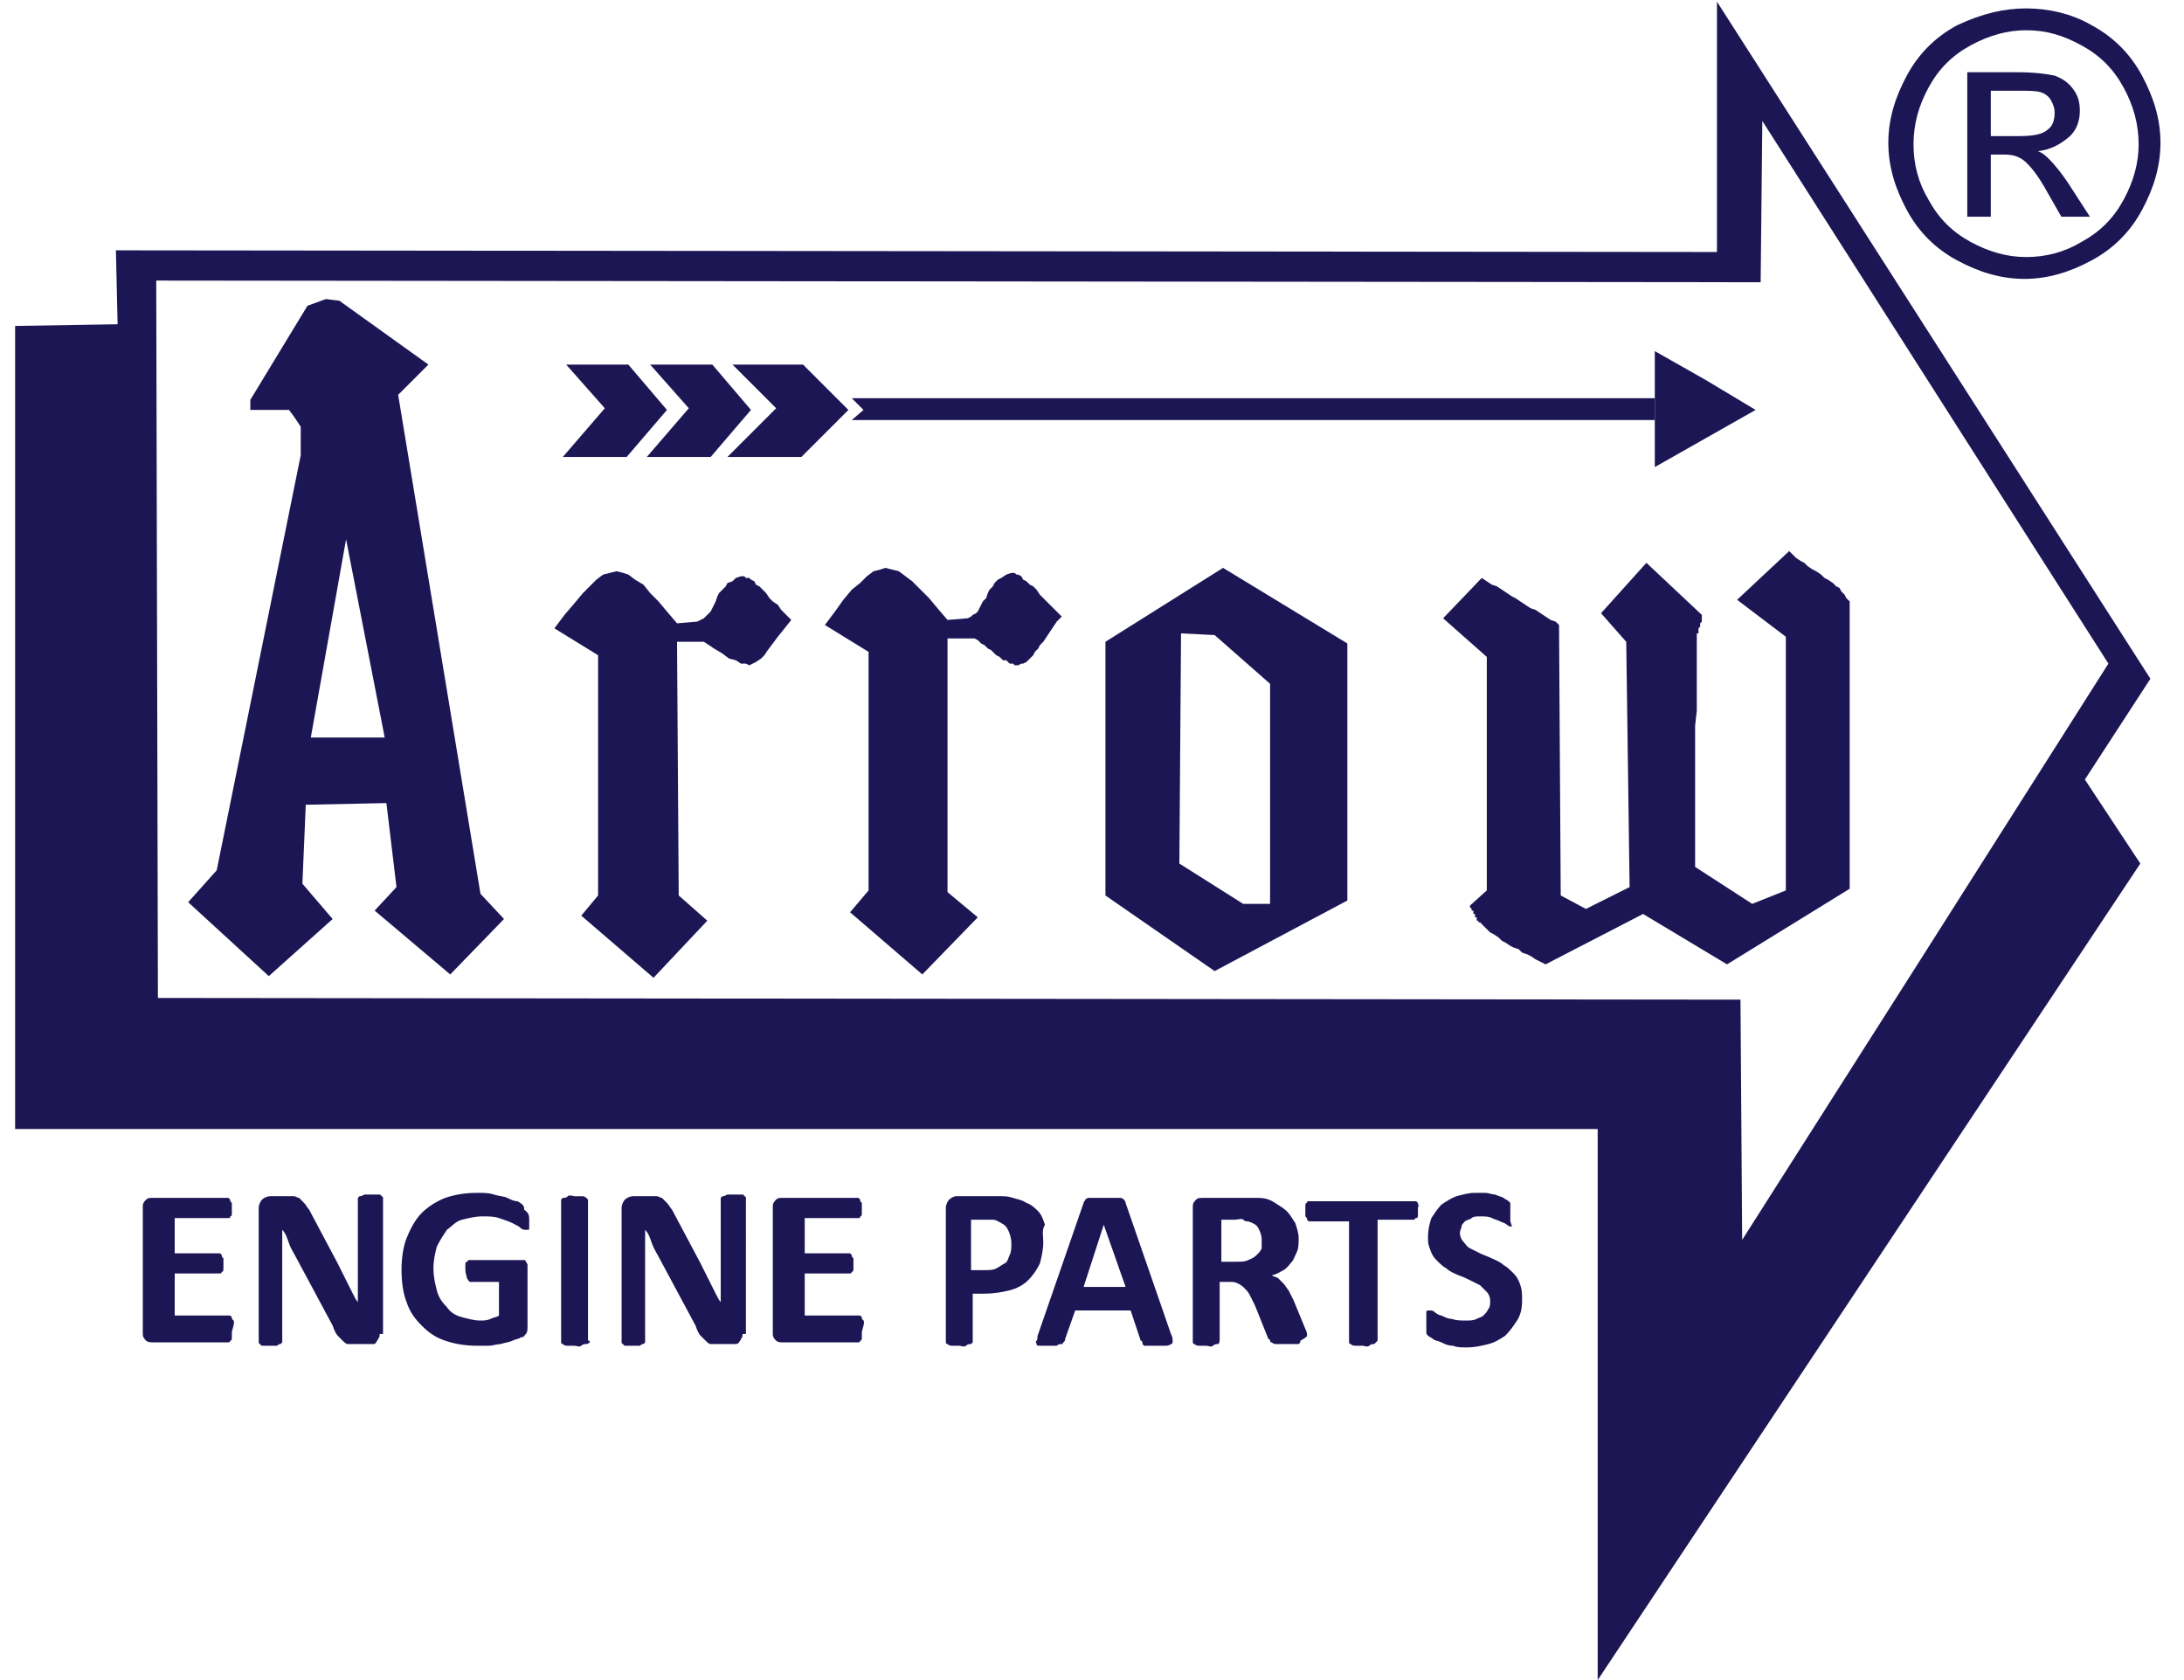 <?xml version="1.0" encoding="utf-8"?>
<!-- Generator: Adobe Illustrator 16.0.0, SVG Export Plug-In . SVG Version: 6.00 Build 0)  -->
<!DOCTYPE svg PUBLIC "-//W3C//DTD SVG 1.1//EN" "http://www.w3.org/Graphics/SVG/1.1/DTD/svg11.dtd">
<svg version="1.1" id="Layer_1" xmlns:x="http://ns.adobe.com/Extensibility/1.0/" xmlns:i="http://ns.adobe.com/AdobeIllustrator/10.0/" xmlns:graph="http://ns.adobe.com/Graphs/1.0/"
	 xmlns="http://www.w3.org/2000/svg" xmlns:xlink="http://www.w3.org/1999/xlink" xmlns:a="http://ns.adobe.com/AdobeSVGViewerExtensions/3.0/"
	 x="0px" y="0px" width="130px" height="100px" viewBox="0 0 130 100" enable-background="new 0 0 130 100" xml:space="preserve">
<g>
	<path fill="#1D1655" d="M128,40.4L102.2,0.1V15L6.9,14.9L7,19.3l-6.1,0.1v47.8h94.2V100l32.3-48.6l-3.3-5L128,40.4z M103.7,73.8
		l-0.1-14.3L9.4,59.4L9.3,16.7l95.5,0.1l0.1-9.6l20.6,32.3l-11.3,17.8L103.7,73.8z"/>
	<path fill="#1D1655" d="M28.6,53.2l-4.9-29.7l1.8-1.8l-5.3-3.8l-0.8-0.1l-1.1,0.4l-3.4,5.6v0.6h2.3l0.3,0.4l0.4,0.6v0.1v0.1v0.1
		v0.1v0.1V26v0.1v0.1v0.2v0.1v0.1v0.1v0.1v0.1V27v0.1l-5,24.7l-1.7,1.9l4.8,4.4l3.8-3.4L18,52.6l0.2-4.7l4.8-0.1l0.6,5l-1.3,1.4
		l4.5,3.8l3.2-3.3L28.6,53.2z M18.5,43.9l2.1-11.8l2.3,11.8H18.5z"/>
	<polygon fill="#1D1655" points="33,37.4 33,37.4 33.6,36.6 34.2,35.9 34.7,35.3 35.1,34.9 35.5,34.5 35.9,34.2 36.3,34.1 36.7,34 
		37.1,34.1 37.4,34.2 37.8,34.5 38.3,34.8 38.7,35.3 39.2,35.8 39.7,36.4 40.3,37.1 41.5,37 41.7,36.9 41.9,36.8 42,36.7 42.1,36.6 
		42.3,36.4 42.4,36.2 42.5,36 42.6,35.8 42.7,35.5 42.8,35.3 43,35.1 43.2,34.9 43.3,34.7 43.6,34.6 43.8,34.4 44.1,34.3 44.2,34.3 
		44.3,34.3 44.4,34.4 44.6,34.4 44.7,34.5 44.9,34.6 45,34.8 45.2,34.9 45.4,35.1 45.6,35.3 45.8,35.6 46,35.8 46.3,36 46.5,36.3 
		46.8,36.6 47.1,36.9 46.7,37.4 46.3,37.9 46,38.3 45.7,38.7 45.5,39 45.3,39.2 45,39.4 44.8,39.5 44.6,39.6 44.4,39.5 44.1,39.5 
		43.8,39.3 43.4,39.2 43,38.9 42.5,38.6 41.9,38.2 40.3,38.2 40.4,53.3 42.1,54.8 38.9,58.2 34.6,54.5 35.6,53.3 35.6,39 	"/>
	<polygon fill="#1D1655" points="49.1,37.2 49.1,37.2 49.7,36.4 50.2,35.7 50.7,35.1 51.2,34.7 51.6,34.3 52,34 52.4,33.9 
		52.7,33.8 53.1,33.9 53.5,34 53.9,34.3 54.3,34.6 54.8,35.1 55.3,35.6 55.8,36.2 56.4,36.9 57.6,36.8 57.8,36.7 57.9,36.6 
		58.1,36.5 58.2,36.4 58.3,36.2 58.4,36 58.5,35.8 58.7,35.6 58.8,35.3 58.9,35.1 59.1,34.9 59.2,34.7 59.4,34.5 59.6,34.4 
		59.9,34.2 60.2,34.1 60.3,34.1 60.4,34.1 60.5,34.2 60.6,34.2 60.8,34.3 60.9,34.5 61.1,34.6 61.3,34.8 61.5,34.9 61.7,35.1 
		61.9,35.4 62.1,35.6 62.3,35.8 62.6,36.1 62.9,36.4 63.2,36.7 62.9,37 62.7,37.3 62.5,37.6 62.3,37.9 62.1,38.2 61.9,38.4 
		61.8,38.6 61.6,38.8 61.5,39 61.3,39.2 61.2,39.3 61.1,39.4 60.9,39.5 60.8,39.5 60.6,39.6 60.4,39.6 60.3,39.5 60.2,39.5 
		60.1,39.5 60,39.4 59.9,39.3 59.7,39.3 59.6,39.2 59.5,39.1 59.3,39 59.1,38.8 59,38.7 58.8,38.6 58.6,38.4 58.4,38.3 58.2,38.1 
		58,38 56.4,38 56.4,53.1 58.2,54.6 54.9,58 50.6,54.3 51.7,53 51.7,38.8 	"/>
	<path fill="#1D1655" d="M72.8,33.8l-7,4.4v15.1l6.5,4.5l7.9-4.2V38.3L72.8,33.8z M75.6,53.8H74l-3.8-2.4l0.1-13.7l2,0.1l3.3,2.9
		V53.8z"/>
	<polygon fill="#1D1655" points="88.2,34.4 88.2,34.4 88.5,34.6 88.8,34.8 89.1,34.9 89.4,35.1 89.7,35.3 90,35.5 90.2,35.6 
		90.5,35.8 90.8,36 91.1,36.2 91.4,36.3 91.7,36.5 92,36.7 92.3,36.9 92.6,37 92.8,37.2 92.9,53.3 94.4,54.1 97,52.8 96.8,38.2 
		95.3,36.5 98,33.5 101.3,36.6 101.3,36.7 101.3,36.8 101.3,36.9 101.3,37 101.2,37.1 101.2,37.2 101.2,37.3 101.1,37.4 101.1,37.5 
		101.1,37.6 101.1,37.7 101,37.7 101,37.8 101,37.9 101,38 101,38.1 101,39 101,39.8 101,40.7 101,41.5 101,42.3 100.9,43.2 
		100.9,44 100.9,44.9 100.9,45.7 100.9,46.5 100.9,47.4 100.9,48.2 100.9,49 100.9,49.9 100.9,50.7 100.9,51.6 104.3,53.8 106.3,53 
		106.3,37.9 103.4,35.7 106.5,32.8 106.7,33 106.9,33.2 107.2,33.4 107.4,33.5 107.6,33.7 107.9,33.9 108.1,34 108.4,34.2 
		108.6,34.4 108.8,34.5 109.1,34.7 109.3,34.9 109.5,35 109.6,35.2 109.8,35.4 109.9,35.6 110,35.7 110,35.7 110.1,35.8 110.1,35.9 
		110.1,36 110.1,36.1 110.1,36.2 110.1,36.2 110.1,36.3 110.1,36.4 110.1,36.5 110.1,36.6 110.1,36.7 110.1,36.8 110.1,36.9 
		110.1,37.1 110.1,52.9 102.8,57.4 97.8,54.4 92,57.4 91.8,57.3 91.6,57.2 91.4,57.1 91.1,56.9 90.9,56.8 90.6,56.7 90.4,56.5 
		90.1,56.4 89.9,56.3 89.6,56.1 89.4,56 89.2,55.8 88.9,55.6 88.7,55.5 88.5,55.3 88.3,55.1 88.3,55.1 88.3,55.1 88.2,55 88.2,55 
		88.2,55 88.1,54.9 88.1,54.9 88,54.9 88,54.8 88,54.8 87.9,54.8 87.9,54.7 87.9,54.7 87.9,54.6 87.8,54.6 87.8,54.6 87.8,54.5 
		87.8,54.5 87.8,54.4 87.7,54.4 87.7,54.4 87.7,54.3 87.7,54.3 87.7,54.2 87.6,54.2 87.6,54.2 87.6,54.1 87.6,54.1 87.6,54.1 
		87.5,54 87.5,54 87.5,53.9 88.5,53 88.5,39.1 85.9,36.8 	"/>
	<polygon fill="#1D1655" points="50.7,23.7 98.5,23.7 98.5,25 50.7,25 51.4,24.4 	"/>
	<polygon fill="#1D1655" points="43.6,21.7 47.8,21.7 50.5,24.4 47.7,27.2 43.3,27.2 46.2,24.3 	"/>
	<polygon fill="#1D1655" points="38.7,21.7 42.4,21.7 44.7,24.4 42.3,27.2 38.5,27.2 41,24.3 	"/>
	<polygon fill="#1D1655" points="33.7,21.7 37.4,21.7 39.7,24.4 37.3,27.2 33.5,27.2 36,24.3 	"/>
	<polygon fill="#1D1655" points="104.5,24.4 101.5,22.6 98.5,20.9 98.5,24.4 98.5,27.8 101.5,26.1 	"/>
</g>
<g>
	<path fill="#1D1655" d="M120.6,0.5c1.3,0,2.7,0.3,3.9,1c1.3,0.7,2.3,1.7,3,3s1.1,2.6,1.1,4c0,1.4-0.4,2.7-1.1,4s-1.7,2.3-3,3
		c-1.3,0.7-2.6,1.1-4,1.1c-1.4,0-2.7-0.4-4-1.1c-1.3-0.7-2.3-1.7-3-3c-0.7-1.3-1.1-2.6-1.1-4c0-1.4,0.4-2.7,1.1-4s1.7-2.3,3-3
		C118,0.8,119.3,0.5,120.6,0.5z M120.6,1.8c-1.1,0-2.2,0.3-3.3,0.9c-1.1,0.6-1.9,1.4-2.5,2.5s-0.9,2.2-0.9,3.4
		c0,1.2,0.3,2.3,0.9,3.3c0.6,1.1,1.4,1.9,2.5,2.5c1.1,0.6,2.2,0.9,3.3,0.9c1.2,0,2.3-0.3,3.3-0.9c1.1-0.6,1.9-1.4,2.5-2.5
		c0.6-1.1,0.9-2.2,0.9-3.3c0-1.2-0.3-2.3-0.9-3.4c-0.6-1.1-1.4-1.9-2.5-2.5C122.8,2.1,121.8,1.8,120.6,1.8z M117.1,12.9V4.3h3
		c1,0,1.7,0.1,2.2,0.2c0.5,0.2,0.8,0.4,1.1,0.8c0.3,0.4,0.4,0.8,0.4,1.3c0,0.6-0.2,1.2-0.7,1.6s-1,0.7-1.8,0.8
		c0.3,0.1,0.5,0.3,0.7,0.5c0.3,0.3,0.8,0.9,1.3,1.7l1.1,1.7h-1.7l-0.8-1.4c-0.6-1.1-1.1-1.7-1.5-2c-0.3-0.2-0.6-0.3-1.1-0.3h-0.8
		v3.7H117.1z M118.5,8.1h1.7c0.8,0,1.4-0.1,1.7-0.4c0.3-0.2,0.4-0.6,0.4-1c0-0.3-0.1-0.5-0.2-0.7c-0.1-0.2-0.3-0.4-0.6-0.5
		c-0.3-0.1-0.7-0.1-1.4-0.1h-1.6V8.1z"/>
</g>
<g>
	<path fill="#1D1655" d="M13.8,79.3c0,0.1,0,0.2,0,0.3s0,0.2-0.1,0.2c0,0.1-0.1,0.1-0.1,0.1c0,0-0.1,0-0.1,0H9.1
		c-0.1,0-0.3,0-0.4-0.1s-0.2-0.2-0.2-0.4v-7.6c0-0.2,0.1-0.3,0.2-0.4s0.2-0.1,0.4-0.1h4.4c0,0,0.1,0,0.1,0c0,0,0.1,0.1,0.1,0.1
		c0,0.1,0,0.1,0.1,0.2c0,0.1,0,0.2,0,0.3c0,0.1,0,0.2,0,0.3c0,0.1,0,0.2-0.1,0.2c0,0.1,0,0.1-0.1,0.1c0,0-0.1,0-0.1,0h-3.1v2.1H13
		c0,0,0.1,0,0.1,0c0,0,0.1,0.1,0.1,0.1c0,0.1,0,0.1,0.1,0.2c0,0.1,0,0.2,0,0.3c0,0.1,0,0.2,0,0.3c0,0.1,0,0.2-0.1,0.2
		c0,0.1-0.1,0.1-0.1,0.1s-0.1,0-0.1,0h-2.6v2.5h3.2c0,0,0.1,0,0.1,0c0,0,0.1,0.1,0.1,0.1c0,0.1,0,0.1,0.1,0.2S13.8,79.2,13.8,79.3z"
		/>
	<path fill="#1D1655" d="M22.6,79.4c0,0.1,0,0.2-0.1,0.3c0,0.1-0.1,0.1-0.1,0.2c-0.1,0.1-0.1,0.1-0.2,0.1c-0.1,0-0.2,0-0.3,0h-0.8
		c-0.2,0-0.3,0-0.4,0c-0.1,0-0.2-0.1-0.3-0.2c-0.1-0.1-0.2-0.2-0.3-0.3c-0.1-0.1-0.2-0.3-0.3-0.6l-2.2-4.1c-0.1-0.2-0.3-0.5-0.4-0.8
		c-0.1-0.3-0.2-0.6-0.4-0.8h0c0,0.3,0,0.6,0,1c0,0.3,0,0.7,0,1v4.6c0,0,0,0.1,0,0.1c0,0-0.1,0.1-0.1,0.1c-0.1,0-0.1,0-0.2,0.1
		c-0.1,0-0.2,0-0.4,0c-0.2,0-0.3,0-0.4,0s-0.2,0-0.2-0.1c-0.1,0-0.1-0.1-0.1-0.1c0,0,0-0.1,0-0.1v-7.9c0-0.2,0.1-0.4,0.2-0.5
		c0.1-0.1,0.3-0.2,0.5-0.2h1c0.2,0,0.3,0,0.4,0s0.2,0.1,0.3,0.1c0.1,0.1,0.2,0.2,0.3,0.3c0.1,0.1,0.2,0.3,0.3,0.4l1.7,3.2
		c0.1,0.2,0.2,0.4,0.3,0.6s0.2,0.4,0.3,0.6s0.2,0.4,0.3,0.6s0.2,0.4,0.3,0.5h0c0-0.3,0-0.6,0-1c0-0.3,0-0.7,0-1v-4.1
		c0,0,0-0.1,0-0.1c0,0,0.1-0.1,0.1-0.1c0.1,0,0.1,0,0.3-0.1c0.1,0,0.2,0,0.4,0c0.2,0,0.3,0,0.4,0c0.1,0,0.2,0,0.2,0.1
		c0.1,0,0.1,0.1,0.1,0.1s0,0.1,0,0.1V79.4z"/>
	<path fill="#1D1655" d="M31.5,72.6c0,0.1,0,0.2,0,0.3c0,0.1,0,0.2,0,0.2c0,0.1,0,0.1-0.1,0.1s-0.1,0-0.1,0c-0.1,0-0.2,0-0.3-0.1
		c-0.1-0.1-0.3-0.2-0.5-0.3s-0.5-0.2-0.8-0.3c-0.3-0.1-0.6-0.1-1-0.1c-0.4,0-0.8,0.1-1.2,0.2s-0.6,0.4-0.9,0.6
		c-0.2,0.3-0.4,0.6-0.6,1c-0.1,0.4-0.2,0.8-0.2,1.3c0,0.5,0.1,0.9,0.2,1.3c0.1,0.4,0.3,0.7,0.6,1c0.2,0.3,0.5,0.5,0.9,0.6
		s0.7,0.2,1.1,0.2c0.2,0,0.4,0,0.6-0.1s0.4-0.1,0.5-0.2v-2H28c-0.1,0-0.1-0.1-0.2-0.2c0-0.1-0.1-0.3-0.1-0.5c0-0.1,0-0.2,0-0.3
		c0-0.1,0-0.2,0.1-0.2s0-0.1,0.1-0.1c0,0,0.1,0,0.1,0h3c0.1,0,0.1,0,0.2,0c0.1,0,0.1,0.1,0.1,0.1c0,0,0.1,0.1,0.1,0.2
		c0,0.1,0,0.2,0,0.2v3.5c0,0.1,0,0.3-0.1,0.4s-0.1,0.2-0.3,0.2c-0.1,0.1-0.3,0.1-0.5,0.2c-0.2,0.1-0.4,0.1-0.7,0.2
		c-0.2,0-0.5,0.1-0.7,0.1c-0.2,0-0.5,0-0.7,0c-0.7,0-1.3-0.1-1.9-0.3s-1-0.5-1.4-0.9s-0.7-0.8-0.9-1.4c-0.2-0.5-0.3-1.2-0.3-1.9
		c0-0.7,0.1-1.4,0.3-1.9s0.5-1.1,0.9-1.5s0.9-0.7,1.4-0.9c0.6-0.2,1.2-0.3,1.9-0.3c0.4,0,0.7,0,1,0.1s0.6,0.1,0.8,0.2
		c0.2,0.1,0.4,0.2,0.6,0.2c0.2,0.1,0.3,0.2,0.3,0.2c0.1,0.1,0.1,0.2,0.1,0.3C31.5,72.2,31.5,72.4,31.5,72.6z"/>
	<path fill="#1D1655" d="M35.1,79.8c0,0,0,0.1,0,0.1S35,80,34.9,80c-0.1,0-0.2,0-0.3,0.1s-0.3,0-0.4,0c-0.2,0-0.3,0-0.4,0
		s-0.2,0-0.3-0.1c-0.1,0-0.1-0.1-0.1-0.1c0,0,0-0.1,0-0.1v-8.3c0,0,0-0.1,0-0.1c0,0,0.1-0.1,0.1-0.1c0.1,0,0.2,0,0.3-0.1
		s0.3,0,0.4,0c0.2,0,0.3,0,0.4,0s0.2,0,0.3,0.1s0.1,0.1,0.1,0.1s0,0.1,0,0.1V79.8z"/>
	<path fill="#1D1655" d="M44.2,79.4c0,0.1,0,0.2-0.1,0.3c0,0.1-0.1,0.1-0.1,0.2C44,79.9,43.9,80,43.8,80c-0.1,0-0.2,0-0.3,0h-0.8
		c-0.2,0-0.3,0-0.4,0c-0.1,0-0.2-0.1-0.3-0.2c-0.1-0.1-0.2-0.2-0.3-0.3c-0.1-0.1-0.2-0.3-0.3-0.6l-2.2-4.1c-0.1-0.2-0.3-0.5-0.4-0.8
		c-0.1-0.3-0.2-0.6-0.4-0.8h0c0,0.3,0,0.6,0,1c0,0.3,0,0.7,0,1v4.6c0,0,0,0.1,0,0.1c0,0-0.1,0.1-0.1,0.1c-0.1,0-0.1,0-0.2,0.1
		c-0.1,0-0.2,0-0.4,0c-0.2,0-0.3,0-0.4,0s-0.2,0-0.2-0.1c-0.1,0-0.1-0.1-0.1-0.1c0,0,0-0.1,0-0.1v-7.9c0-0.2,0.1-0.4,0.2-0.5
		c0.1-0.1,0.3-0.2,0.5-0.2h1c0.2,0,0.3,0,0.4,0s0.2,0.1,0.3,0.1c0.1,0.1,0.2,0.2,0.3,0.3c0.1,0.1,0.2,0.3,0.3,0.4l1.7,3.2
		c0.1,0.2,0.2,0.4,0.3,0.6s0.2,0.4,0.3,0.6s0.2,0.4,0.3,0.6s0.2,0.4,0.3,0.5h0c0-0.3,0-0.6,0-1c0-0.3,0-0.7,0-1v-4.1
		c0,0,0-0.1,0-0.1c0,0,0.1-0.1,0.1-0.1c0.1,0,0.1,0,0.3-0.1c0.1,0,0.2,0,0.4,0c0.2,0,0.3,0,0.4,0c0.1,0,0.2,0,0.2,0.1
		c0.1,0,0.1,0.1,0.1,0.1s0,0.1,0,0.1V79.4z"/>
	<path fill="#1D1655" d="M51.3,79.3c0,0.1,0,0.2,0,0.3s0,0.2-0.1,0.2c0,0.1-0.1,0.1-0.1,0.1c0,0-0.1,0-0.1,0h-4.4
		c-0.1,0-0.3,0-0.4-0.1s-0.2-0.2-0.2-0.4v-7.6c0-0.2,0.1-0.3,0.2-0.4s0.2-0.1,0.4-0.1h4.4c0,0,0.1,0,0.1,0c0,0,0.1,0.1,0.1,0.1
		c0,0.1,0,0.1,0.1,0.2c0,0.1,0,0.2,0,0.3c0,0.1,0,0.2,0,0.3c0,0.1,0,0.2-0.1,0.2c0,0.1,0,0.1-0.1,0.1c0,0-0.1,0-0.1,0h-3.1v2.1h2.6
		c0,0,0.1,0,0.1,0c0,0,0.1,0.1,0.1,0.1c0,0.1,0,0.1,0.1,0.2c0,0.1,0,0.2,0,0.3c0,0.1,0,0.2,0,0.3c0,0.1,0,0.2-0.1,0.2
		c0,0.1-0.1,0.1-0.1,0.1s-0.1,0-0.1,0h-2.6v2.5h3.2c0,0,0.1,0,0.1,0c0,0,0.1,0.1,0.1,0.1c0,0.1,0,0.1,0.1,0.2S51.3,79.2,51.3,79.3z"
		/>
	<path fill="#1D1655" d="M62.1,73.9c0,0.5-0.1,0.9-0.2,1.3c-0.2,0.4-0.4,0.7-0.7,1c-0.3,0.3-0.7,0.5-1.1,0.6
		c-0.4,0.1-0.9,0.2-1.5,0.2h-0.7v2.8c0,0,0,0.1,0,0.1c0,0-0.1,0.1-0.1,0.1c-0.1,0-0.2,0-0.3,0.1s-0.3,0-0.4,0c-0.2,0-0.3,0-0.4,0
		s-0.2,0-0.3-0.1c-0.1,0-0.1-0.1-0.1-0.1c0,0,0-0.1,0-0.1v-7.9c0-0.2,0.1-0.4,0.2-0.5c0.1-0.1,0.3-0.2,0.4-0.2h2.1
		c0.2,0,0.4,0,0.6,0c0.2,0,0.4,0,0.7,0.1s0.5,0.1,0.8,0.3c0.3,0.1,0.5,0.3,0.7,0.5c0.2,0.2,0.3,0.5,0.4,0.8
		C62,73.2,62.1,73.6,62.1,73.9z M60.2,74c0-0.3-0.1-0.6-0.2-0.8c-0.1-0.2-0.2-0.3-0.4-0.4c-0.2-0.1-0.3-0.2-0.5-0.2
		c-0.2,0-0.4,0-0.5,0h-0.8v3h0.8c0.3,0,0.5,0,0.7-0.1c0.2-0.1,0.3-0.2,0.5-0.3s0.2-0.3,0.3-0.5C60.2,74.5,60.2,74.3,60.2,74z"/>
	<path fill="#1D1655" d="M69.7,79.4c0.1,0.2,0.1,0.3,0.1,0.4c0,0.1,0,0.2-0.1,0.2c0,0-0.1,0.1-0.3,0.1c-0.1,0-0.3,0-0.5,0
		c-0.2,0-0.4,0-0.5,0s-0.2,0-0.3,0C68,80,68,80,68,79.9c0,0,0-0.1-0.1-0.1L67.3,78H64l-0.6,1.7c0,0.1,0,0.1-0.1,0.2S63.3,80,63.2,80
		c-0.1,0-0.2,0-0.3,0.1c-0.1,0-0.3,0-0.5,0c-0.2,0-0.4,0-0.5,0c-0.1,0-0.2,0-0.2-0.1c0-0.1-0.1-0.1,0-0.2s0-0.2,0.1-0.4l2.7-7.8
		c0-0.1,0.1-0.1,0.1-0.2c0,0,0.1-0.1,0.2-0.1s0.2,0,0.3,0s0.3,0,0.6,0c0.3,0,0.5,0,0.6,0s0.3,0,0.4,0s0.2,0.1,0.2,0.1
		c0,0,0.1,0.1,0.1,0.2L69.7,79.4z M65.7,72.9L65.7,72.9l-1.2,3.7h2.5L65.7,72.9z"/>
	<path fill="#1D1655" d="M77.4,79.8c0,0,0,0.1,0,0.1c0,0-0.1,0.1-0.1,0.1s-0.2,0-0.3,0c-0.1,0-0.3,0-0.5,0c-0.2,0-0.3,0-0.5,0
		c-0.1,0-0.2,0-0.3-0.1c-0.1,0-0.1-0.1-0.1-0.1c0,0,0-0.1-0.1-0.1l-0.8-2c-0.1-0.2-0.2-0.4-0.3-0.6c-0.1-0.2-0.2-0.3-0.3-0.4
		s-0.2-0.2-0.4-0.3s-0.3-0.1-0.5-0.1h-0.6v3.3c0,0,0,0.1,0,0.1S72.6,80,72.5,80c-0.1,0-0.2,0-0.3,0.1s-0.3,0-0.4,0
		c-0.2,0-0.3,0-0.4,0c-0.1,0-0.2,0-0.3-0.1c-0.1,0-0.1-0.1-0.1-0.1s0-0.1,0-0.1v-8c0-0.2,0.1-0.3,0.2-0.4s0.2-0.1,0.4-0.1h2.3
		c0.2,0,0.4,0,0.6,0c0.1,0,0.3,0,0.4,0c0.4,0,0.7,0.1,1,0.3s0.5,0.3,0.7,0.5s0.3,0.4,0.5,0.7c0.1,0.3,0.2,0.6,0.2,0.9
		c0,0.3,0,0.6-0.1,0.8c-0.1,0.2-0.2,0.5-0.3,0.6s-0.3,0.4-0.5,0.5c-0.2,0.1-0.5,0.3-0.7,0.3c0.1,0.1,0.3,0.1,0.4,0.2
		c0.1,0.1,0.2,0.2,0.3,0.3s0.2,0.3,0.3,0.4c0.1,0.2,0.2,0.4,0.3,0.6l0.7,1.7c0.1,0.2,0.1,0.3,0.1,0.4S77.4,79.8,77.4,79.8z
		 M75.1,73.8c0-0.3-0.1-0.5-0.2-0.7c-0.1-0.2-0.3-0.3-0.6-0.4c-0.1,0-0.2,0-0.3-0.1s-0.3,0-0.5,0h-0.8v2.5h0.9c0.3,0,0.5,0,0.7-0.1
		c0.2-0.1,0.3-0.1,0.5-0.3s0.2-0.2,0.3-0.4C75.1,74.2,75.1,74,75.1,73.8z"/>
	<path fill="#1D1655" d="M84.4,72c0,0.1,0,0.2,0,0.3c0,0.1,0,0.2-0.1,0.2s-0.1,0.1-0.1,0.1c0,0-0.1,0-0.1,0H82v7.1c0,0,0,0.1,0,0.1
		S81.8,80,81.8,80c-0.1,0-0.2,0-0.3,0.1s-0.3,0-0.4,0c-0.2,0-0.3,0-0.4,0s-0.2,0-0.3-0.1c-0.1,0-0.1-0.1-0.1-0.1s0-0.1,0-0.1v-7.1
		H78c0,0-0.1,0-0.1,0c0,0-0.1-0.1-0.1-0.1c0-0.1,0-0.1-0.1-0.2c0-0.1,0-0.2,0-0.3c0-0.1,0-0.3,0-0.3c0-0.1,0-0.2,0.1-0.2
		c0-0.1,0-0.1,0.1-0.1c0,0,0.1,0,0.1,0h6.2c0,0,0.1,0,0.1,0c0,0,0.1,0.1,0.1,0.1c0,0.1,0,0.1,0.1,0.2C84.4,71.7,84.4,71.9,84.4,72z"
		/>
	<path fill="#1D1655" d="M90.6,77.4c0,0.5-0.1,0.9-0.3,1.2s-0.4,0.6-0.7,0.9c-0.3,0.2-0.6,0.4-1,0.5c-0.4,0.1-0.8,0.2-1.3,0.2
		c-0.3,0-0.6,0-0.8-0.1c-0.3,0-0.5-0.1-0.7-0.2c-0.2-0.1-0.4-0.1-0.5-0.2c-0.1-0.1-0.2-0.1-0.3-0.2c-0.1-0.1-0.1-0.1-0.1-0.3
		c0-0.1,0-0.3,0-0.5c0-0.1,0-0.3,0-0.4s0-0.2,0-0.2s0-0.1,0.1-0.1c0,0,0.1,0,0.1,0c0.1,0,0.2,0,0.3,0.1s0.3,0.2,0.4,0.2
		c0.2,0.1,0.4,0.2,0.6,0.2c0.3,0.1,0.5,0.1,0.9,0.1c0.2,0,0.4,0,0.6-0.1s0.3-0.1,0.4-0.2c0.1-0.1,0.2-0.2,0.3-0.4
		c0.1-0.1,0.1-0.3,0.1-0.5c0-0.2-0.1-0.4-0.2-0.5c-0.1-0.1-0.3-0.3-0.4-0.4c-0.2-0.1-0.4-0.2-0.6-0.3c-0.2-0.1-0.4-0.2-0.7-0.3
		c-0.2-0.1-0.5-0.2-0.7-0.4c-0.2-0.1-0.4-0.3-0.6-0.5c-0.2-0.2-0.3-0.4-0.4-0.7S85,74,85,73.6c0-0.4,0.1-0.8,0.2-1.1
		c0.2-0.3,0.4-0.6,0.6-0.8c0.3-0.2,0.6-0.4,0.9-0.5c0.4-0.1,0.7-0.2,1.1-0.2c0.2,0,0.4,0,0.6,0c0.2,0,0.4,0.1,0.6,0.1
		c0.2,0.1,0.3,0.1,0.5,0.2c0.1,0.1,0.2,0.1,0.3,0.2c0,0,0.1,0.1,0.1,0.1s0,0.1,0,0.1c0,0.1,0,0.1,0,0.2c0,0.1,0,0.2,0,0.3
		c0,0.1,0,0.2,0,0.3c0,0.1,0,0.2,0,0.2S90,73,90,73s-0.1,0-0.1,0s-0.1,0-0.2-0.1c-0.1-0.1-0.2-0.1-0.4-0.2s-0.3-0.1-0.5-0.2
		c-0.2-0.1-0.4-0.1-0.7-0.1c-0.2,0-0.4,0-0.5,0.1s-0.3,0.1-0.4,0.2c-0.1,0.1-0.2,0.2-0.2,0.3s-0.1,0.2-0.1,0.4
		c0,0.2,0.1,0.4,0.2,0.5c0.1,0.1,0.2,0.3,0.4,0.4s0.4,0.2,0.6,0.3c0.2,0.1,0.5,0.2,0.7,0.3c0.2,0.1,0.5,0.2,0.7,0.4
		c0.2,0.1,0.4,0.3,0.6,0.5c0.2,0.2,0.3,0.4,0.4,0.7S90.6,77,90.6,77.4z"/>
</g>
</svg>
